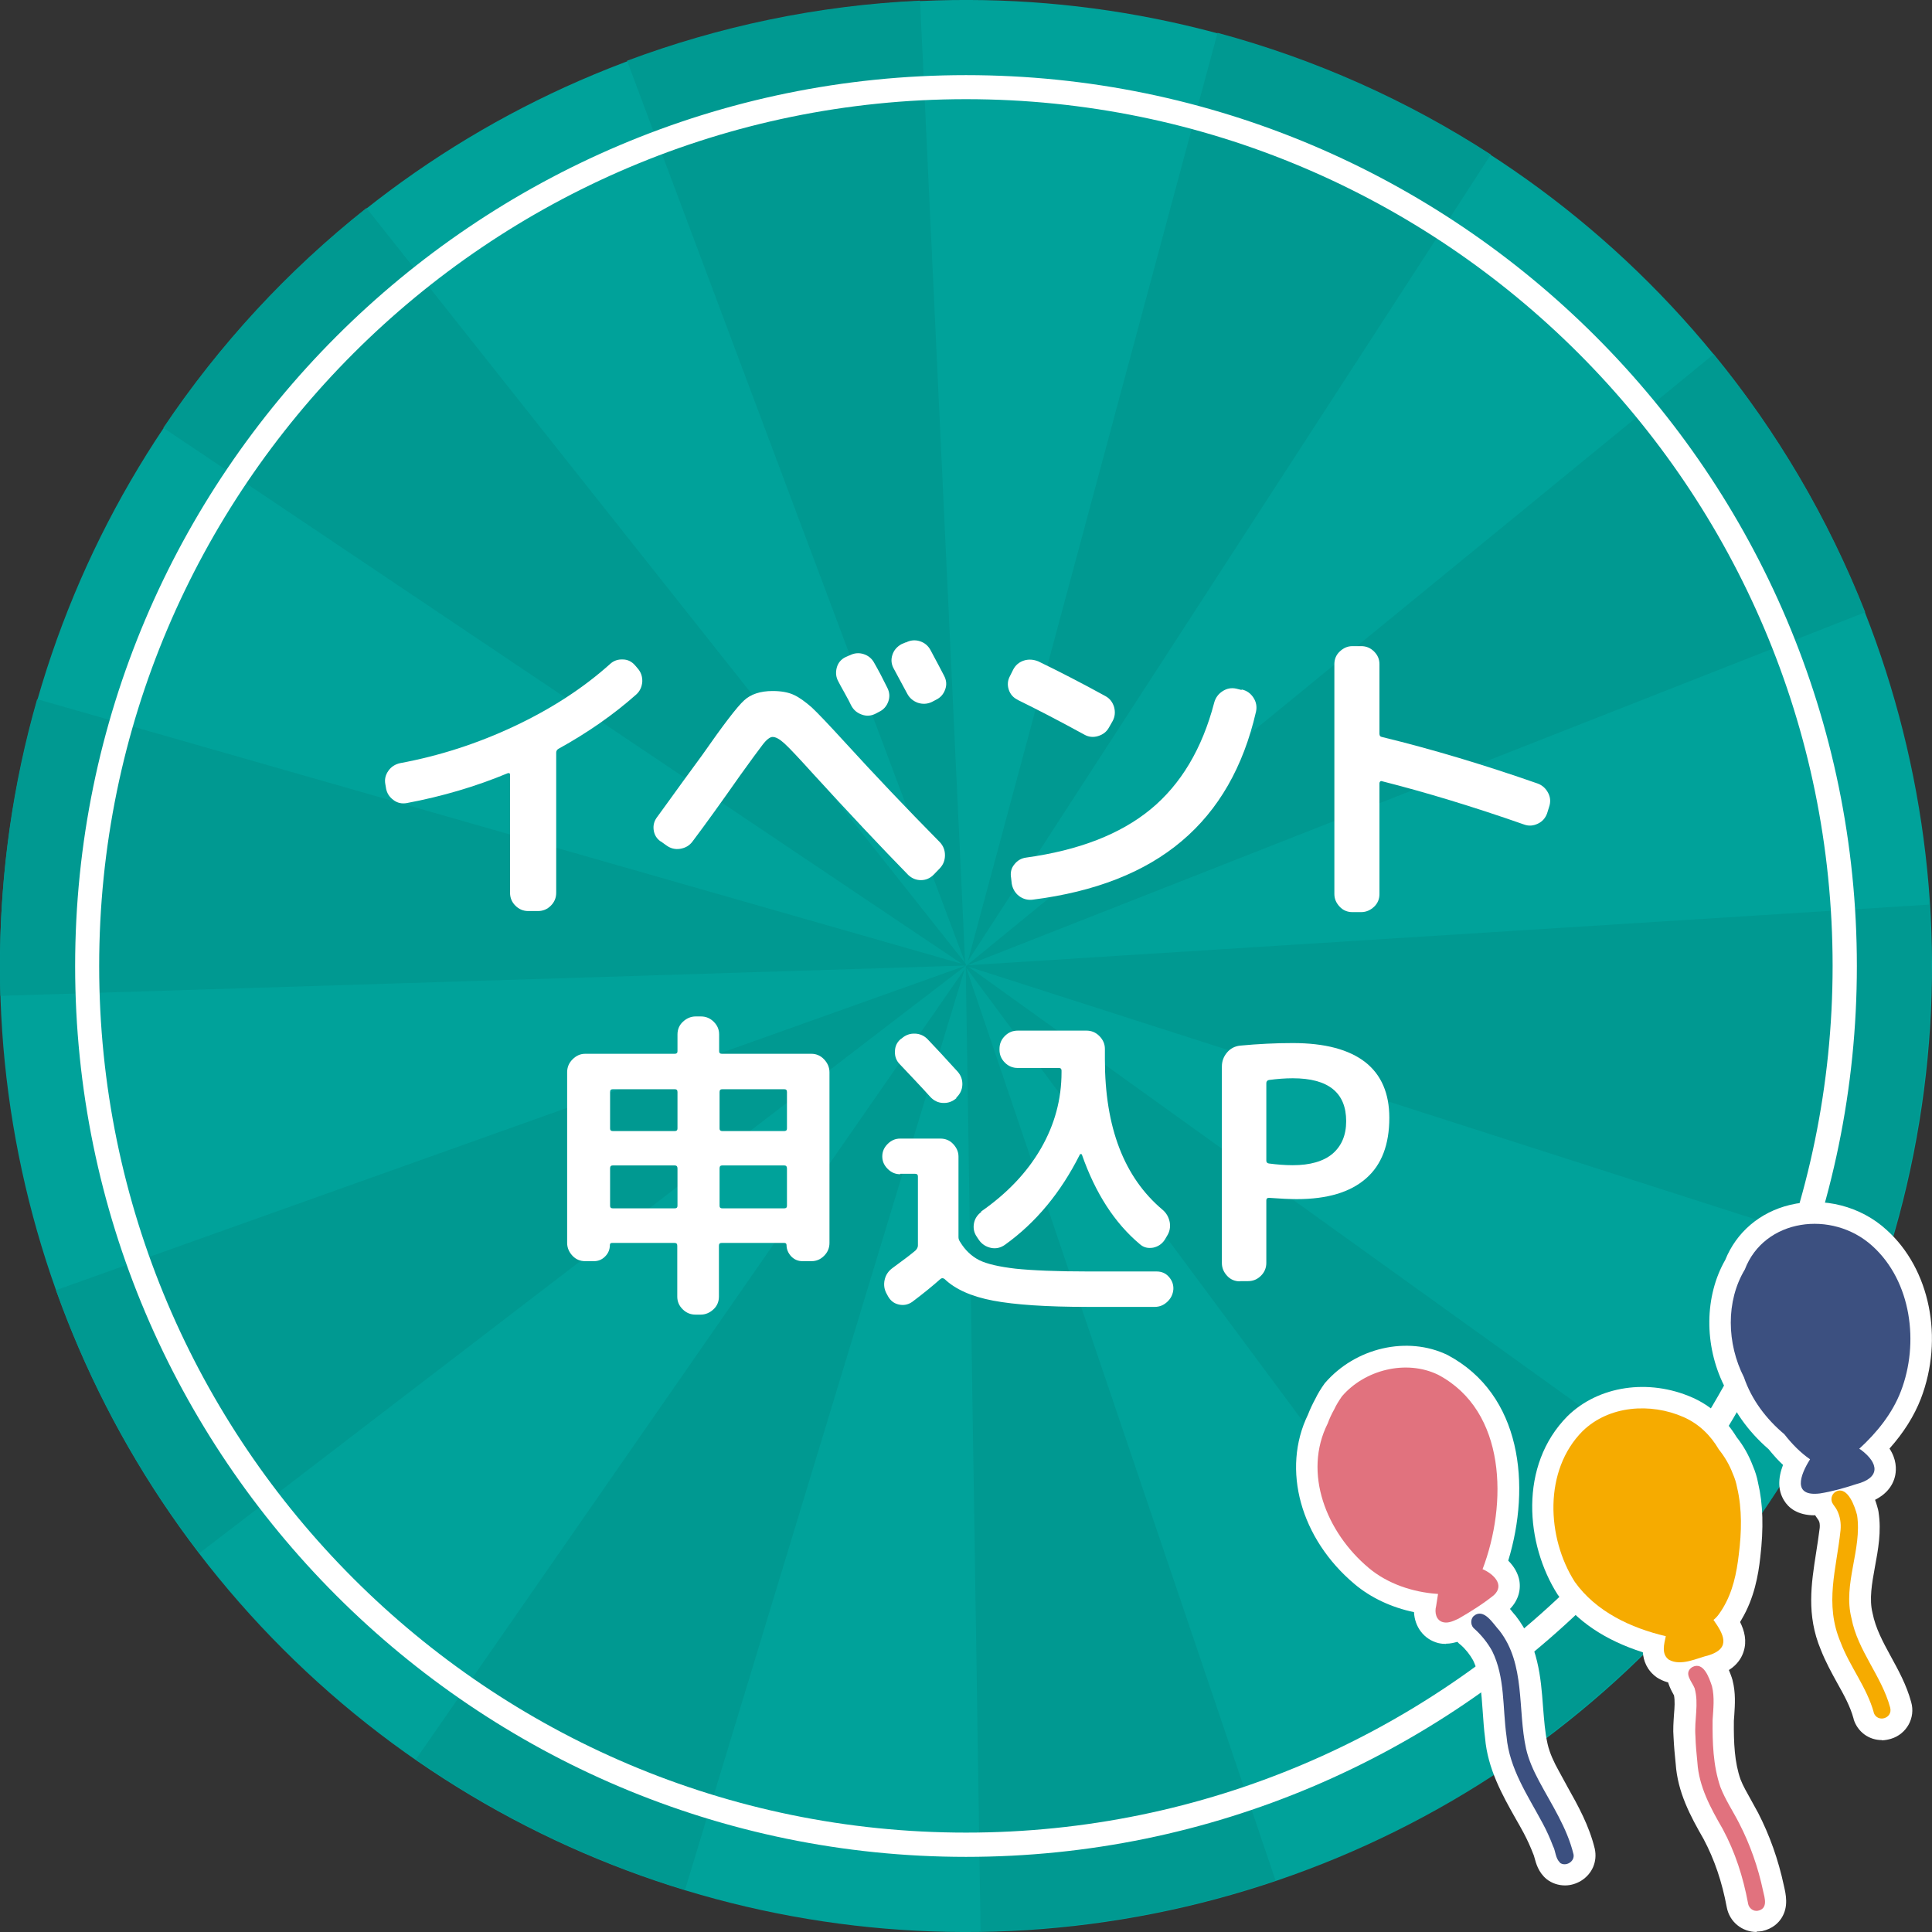 <?xml version="1.0" encoding="UTF-8"?><svg id="_レイヤー_2" xmlns="http://www.w3.org/2000/svg" width="90" height="90" viewBox="0 0 90 90"><rect x="0" y="0" width="90" height="90" fill="#333333" stroke="none"/><defs><style>.cls-1{fill:#009991;}.cls-2{fill:#fff;}.cls-3{fill:#f6ab00;}.cls-4{fill:#3c5080;}.cls-5{fill:#e1727e;}.cls-6{fill:#f7b319;}.cls-7{fill:#00a29a;}.cls-8{fill:#fbdd99;}</style></defs><g id="bg"><g><circle class="cls-7" cx="45" cy="45" r="45" transform="translate(-18.64 45) rotate(-45)"/><polygon class="cls-6" points="44.99 44.92 44.98 44.91 44.99 44.92 44.99 44.92"/><path class="cls-6" d="M45,44.95h0s0-.02,0,0Z"/><polygon class="cls-8" points="44.98 45 44.98 44.99 44.98 44.99 44.99 44.99 44.98 45"/><g><path class="cls-1" d="M31.91,88.04l13.03-42.9-25.57,36.82c3.8,2.64,8.02,4.7,12.54,6.08Z"/><path class="cls-1" d="M45.05,44.97l41.84-16.45c-1.73-4.39-4.12-8.44-7.06-12.02l-34.79,28.47h0s0,.01,0,.01c0,0-.01,0-.02,0,0,0,0,0,.01,0h0s0,0-.01,0c0,0,0,0,0,0h0s-.03-.01-.03-.01h0s0-.07,0-.07L17.07,9.69c-3.66,2.9-6.85,6.35-9.46,10.24l37.2,24.97L1.73,32.57c-1.13,3.94-1.73,8.1-1.73,12.41,0,.47,0,.94,.02,1.41l44.9-1.41,.02,.02L2.61,60.1c1.59,4.45,3.86,8.58,6.68,12.25l35.68-27.35h.01s0,0,0,0h0s0,0,0,0c0,0,0-.01,.01-.02,0,0,0,0,0,0,0,.03,0,.04,0,0,0,0,0,0,0,0h0s0,0,0,0h0s.01,.01,.01,.01v.02s-.01,0-.01,0v.02s0,.02,0,.02l.69,44.91c4.8-.07,9.41-.9,13.74-2.36l-14.41-42.52,26.75,36.04c3.75-2.78,7.05-6.14,9.78-9.93l-36.43-26.16,42.7,13.71c1.39-4.34,2.15-8.97,2.15-13.77,0-.95-.03-1.9-.09-2.83l-44.85,2.83h0Z"/><path class="cls-1" d="M44.96,44.85L42.86,.03c-4.79,.22-9.37,1.2-13.65,2.8l15.75,42.02Z"/><path class="cls-1" d="M56.72,1.52l-11.63,43.25L69.45,7.2c-3.87-2.51-8.16-4.44-12.73-5.67Z"/></g><path class="cls-2" d="M45,4.62c22.26,0,40.37,18.11,40.37,40.37s-18.11,40.38-40.37,40.38S4.62,67.26,4.62,45,22.74,4.62,45,4.62m0-1.12C22.12,3.5,3.5,22.12,3.5,45s18.62,41.5,41.5,41.5,41.5-18.62,41.5-41.5S67.88,3.5,45,3.5h0Z"/><g><g><g><path class="cls-2" d="M84.54,70.59c-.82,0-1.23-.36-1.43-.69-.28-.45-.3-1-.05-1.66-.23-.21-.45-.46-.67-.73-.98-.85-1.7-1.87-2.08-2.97-.93-1.88-.91-4.16,.06-5.85,.52-1.29,1.61-2.22,3.01-2.56,1.57-.38,3.3,.06,4.5,1.16,2.03,1.82,2.68,5.06,1.6,7.87-.31,.8-.8,1.58-1.46,2.32,.33,.5,.32,.96,.27,1.23-.09,.47-.44,1.1-1.58,1.39-.64,.22-1.23,.37-1.78,.45-.14,.02-.26,.02-.38,.02Zm-.02-12.58c-.23,0-.45,.03-.67,.08-.46,.11-1.27,.44-1.64,1.41-.02,.05-.05,.11-.08,.16-.68,1.14-.68,2.73,0,4.06,.02,.04,.04,.09,.06,.14,.27,.8,.81,1.57,1.57,2.2,.05,.04,.1,.09,.14,.14,.33,.42,.65,.74,.98,.96,.43,.29,.56,.87,.3,1.32,.23-.06,.49-.13,.78-.22-.18-.16-.31-.37-.34-.62-.05-.33,.07-.66,.31-.88,.81-.74,1.38-1.52,1.68-2.3,.67-1.74,.52-4.24-1.07-5.67,0,0,0,0,0,0-.56-.5-1.29-.78-2.02-.78Z"/><path class="cls-2" d="M87.66,81.06c-.59,0-1.12-.37-1.31-.97,0-.02,0-.03-.01-.05-.15-.55-.44-1.08-.75-1.63-.27-.49-.55-1-.77-1.56-.68-1.62-.44-3.09-.22-4.51,.06-.38,.12-.77,.17-1.17,.01-.13,0-.26-.05-.34-.12-.17-.18-.27-.24-.37-.34-.75-.02-1.58,.68-1.9,.41-.17,.82-.16,1.18,.02,.53,.26,.92,.85,1.15,1.75,0,.04,.02,.07,.02,.11,.14,.91-.02,1.75-.17,2.56-.14,.77-.27,1.5-.11,2.14,.14,.71,.48,1.34,.84,2,.36,.66,.74,1.34,.96,2.15,.21,.73-.21,1.49-.94,1.71-.14,.04-.29,.07-.43,.07Zm-.56-1.26s0,0,0,0c0,0,0,0,0,0Z"/></g><g><path class="cls-2" d="M78.24,78.44c-.31,0-.64-.06-.96-.24-.03-.02-.07-.04-.1-.06-.46-.33-.62-.77-.65-1.17-1.76-.56-3.1-1.46-3.97-2.69-1.49-2.34-1.82-6.01,.46-8.31,1.45-1.42,3.78-1.76,5.81-.87,.86,.38,1.55,1,2.07,1.85,.32,.4,.57,.85,.76,1.35,.1,.23,.19,.51,.24,.79,.23,.97,.26,2.1,.1,3.46-.09,.82-.28,1.9-.87,2.89-.02,.04-.05,.08-.07,.12,.2,.4,.33,.88,.16,1.39-.17,.52-.6,.9-1.26,1.11-.19,.05-.32,.09-.44,.13-.34,.11-.79,.25-1.27,.25Zm-1.72-11.83c-.81,0-1.57,.27-2.1,.78-1.48,1.49-1.27,4.1-.21,5.77,.7,.97,1.93,1.69,3.63,2.1,.51,.12,.83,.61,.76,1.12,.11-.03,.21-.07,.29-.09,.08-.03,.16-.05,.23-.07-.03-.05-.07-.11-.12-.17-.31-.45-.2-1.07,.25-1.39,.02-.03,.12-.19,.16-.25,.31-.52,.49-1.16,.6-2.1,.14-1.13,.12-2.03-.06-2.77,0-.02,0-.03-.01-.05-.03-.14-.07-.28-.13-.43-.14-.36-.31-.65-.51-.9-.03-.04-.06-.08-.08-.12-.31-.52-.71-.89-1.2-1.11-.48-.21-1-.32-1.5-.32Z"/><path class="cls-2" d="M81.84,90c-.69,0-1.27-.47-1.4-1.15,0,0,0,0,0,0-.22-1.18-.57-2.22-1.08-3.18-.62-1.08-1.21-2.18-1.3-3.51-.04-.38-.08-.81-.1-1.24-.03-.35,0-.72,.02-1.04,.03-.35,.05-.65,0-.91-.01-.02-.03-.04-.04-.07-.7-1.22-.01-1.86,.32-2.09,.03-.02,.06-.04,.1-.06,.38-.2,.8-.22,1.18-.07,.72,.29,.99,1.07,1.14,1.49,0,.03,.03,.08,.03,.11,.15,.58,.11,1.13,.08,1.61l-.02,.27c-.01,1.04,.03,1.93,.31,2.73,.11,.29,.3,.62,.49,.96,.11,.2,.22,.4,.33,.6,.53,1.03,.94,2.17,1.2,3.39,.09,.39,.23,.98-.11,1.51-.14,.22-.41,.5-.91,.61-.08,.01-.17,.02-.25,.02Z"/></g><g><path class="cls-2" d="M67.36,76.58c-.11,0-.23-.01-.36-.04-.67-.17-1.1-.76-1.13-1.44-1.05-.22-2.01-.67-2.76-1.3-2.53-2.12-3.42-5.35-2.18-7.9,.1-.26,.22-.51,.35-.75,.1-.21,.25-.46,.43-.71,1.43-1.67,3.86-2.22,5.72-1.32,3.47,1.84,3.89,6.1,2.83,9.58,.28,.28,.46,.6,.52,.94,.08,.51-.1,1-.52,1.39-.64,.52-1.27,.91-1.82,1.22-.3,.14-.66,.32-1.09,.32Zm.52-1.59h0s0,0,0,0Zm-2.39-10.3c-.81,0-1.67,.36-2.22,1-.06,.08-.15,.23-.22,.39-.12,.22-.2,.39-.27,.57-.01,.03-.03,.07-.04,.1-1,2,.16,4.26,1.66,5.52,.67,.56,1.6,.91,2.62,.98,.05,0,.09,0,.14,.02,.46,.1,.8,.5,.82,.95,.16-.1,.32-.2,.48-.31-.35-.26-.49-.73-.33-1.15,.89-2.34,1.19-6.35-1.61-7.83-.31-.15-.67-.22-1.03-.22Z"/><path class="cls-2" d="M72.9,87.83c-.3,0-.61-.1-.85-.29,0,0,0,0,0,0-.39-.32-.5-.75-.57-1.01l-.03-.1c-.15-.39-.3-.72-.47-1.04-.12-.23-.25-.45-.38-.68-.61-1.08-1.3-2.31-1.42-3.75-.05-.37-.08-.81-.11-1.24-.06-.88-.12-1.7-.45-2.38-.14-.25-.34-.51-.57-.71-.25-.18-.46-.54-.5-.95s.1-.81,.38-1.1c.38-.33,.75-.45,1.14-.42,.69,.06,1.12,.6,1.4,.95,.05,.06,.09,.11,.13,.15,1.06,1.36,1.18,2.89,1.28,4.25,.05,.61,.09,1.19,.21,1.72,.1,.45,.32,.9,.51,1.24,.14,.26,.28,.52,.42,.77,.5,.89,1.01,1.81,1.27,2.88,.13,.6-.12,1.17-.63,1.49-.23,.14-.49,.22-.75,.22Zm-3.61-12.77s.06,.05,.09,.08c-.03-.03-.06-.06-.09-.08Z"/></g></g><g><g><path class="cls-4" d="M87.22,58.04c1.83,1.65,2.19,4.54,1.33,6.77-.4,1.04-1.12,1.93-1.94,2.68,.02,.01,.04,.02,.07,.04,.86,.64,.92,1.32-.22,1.61-.55,.18-1.11,.34-1.68,.43-1.29,.16-.93-.85-.46-1.59-.46-.32-.85-.72-1.2-1.17-.85-.71-1.53-1.62-1.88-2.65-.8-1.57-.85-3.54,.04-5.02,.9-2.37,4.06-2.8,5.94-1.1Z"/><path class="cls-3" d="M87.29,79.78c-.33-1.19-1.12-2.14-1.55-3.28-.76-1.8-.19-3.4,0-5.22,.03-.32-.02-.65-.17-.94-.06-.12-.16-.22-.22-.34-.09-.2,0-.44,.2-.53,.54-.23,.86,.73,.96,1.11,.24,1.6-.67,3.2-.26,4.81,.29,1.51,1.4,2.68,1.8,4.15,.14,.51-.6,.74-.77,.23Z"/></g><g><path class="cls-3" d="M80.92,69.29c.24,1.01,.21,2.1,.08,3.12-.1,.87-.28,1.74-.74,2.5-.11,.18-.26,.42-.44,.55,.45,.64,.84,1.3-.19,1.64-.58,.14-1.31,.53-1.88,.22-.37-.26-.23-.73-.15-1.1-1.62-.38-3.25-1.14-4.24-2.53-1.32-2.07-1.45-5.2,.36-7.02,1.23-1.2,3.17-1.33,4.7-.66,.73,.32,1.27,.86,1.65,1.51,0,0,0,0,0,0,.28,.35,.5,.73,.65,1.13,.09,.2,.16,.42,.2,.64Z"/><path class="cls-5" d="M81.43,88.66c-.23-1.23-.6-2.38-1.18-3.46-.56-.97-1.11-1.97-1.18-3.11-.04-.4-.08-.8-.09-1.2-.06-.79,.17-1.51-.04-2.25-.13-.32-.53-.7-.11-.98,.53-.28,.79,.5,.92,.89,.13,.52,.06,1.06,.03,1.58-.01,1.04,.02,2.11,.36,3.11,.23,.6,.59,1.13,.88,1.7,.51,.99,.88,2.05,1.11,3.14,.08,.34,.24,.83-.24,.93-.22,.04-.42-.12-.46-.34Z"/></g><g><path class="cls-5" d="M69.07,73.1c.48,.21,1.05,.72,.52,1.21-.51,.41-1.07,.76-1.64,1.09-.22,.1-.47,.23-.72,.17-.33-.08-.41-.45-.33-.75,.03-.19,.06-.38,.09-.57,0,0-.02,0-.03,0-1.15-.08-2.32-.47-3.2-1.21-1.98-1.66-3.07-4.42-1.91-6.73,.08-.22,.18-.44,.3-.65,.1-.22,.23-.42,.36-.61,1.06-1.24,2.99-1.73,4.48-1.01,3.2,1.69,3.23,6.03,2.07,9.07Z"/><path class="cls-4" d="M72.67,86.76c-.21-.17-.21-.56-.32-.75-.14-.37-.3-.73-.49-1.08-.69-1.29-1.55-2.54-1.68-4.04-.19-1.34-.06-2.75-.67-3.98-.21-.38-.49-.73-.81-1.02-.19-.14-.22-.43-.06-.6,.48-.42,.92,.36,1.21,.67,1.22,1.57,.84,3.68,1.24,5.5,.12,.53,.35,1.03,.6,1.5,.59,1.11,1.31,2.18,1.61,3.42,.07,.34-.37,.6-.64,.39Z"/></g></g></g><g><path class="cls-2" d="M17.98,36.7l-.03-.17c-.04-.22,0-.42,.14-.62,.13-.19,.32-.31,.55-.36,1.83-.34,3.6-.91,5.32-1.72s3.2-1.77,4.45-2.89c.17-.16,.37-.23,.6-.22,.23,0,.42,.1,.57,.27l.12,.14c.16,.18,.23,.39,.22,.63-.02,.24-.11,.44-.29,.6-1.05,.93-2.25,1.77-3.61,2.52-.07,.04-.11,.1-.11,.18,0,0,0,.02,0,.04,0,.02,0,.03,0,.04v6.45c0,.23-.08,.43-.25,.6s-.37,.25-.6,.25h-.45c-.23,0-.43-.08-.6-.25-.17-.17-.25-.37-.25-.6v-5.5c0-.07-.04-.09-.11-.07-1.49,.62-3.05,1.08-4.7,1.39-.23,.04-.44,0-.63-.15-.19-.14-.3-.32-.34-.55Z"/><path class="cls-2" d="M30.78,39.2c-.19-.13-.3-.31-.33-.54-.03-.23,.03-.43,.17-.61,.28-.38,.68-.94,1.21-1.67,.53-.73,.82-1.12,.87-1.19,.99-1.42,1.64-2.27,1.96-2.56,.31-.29,.76-.44,1.33-.44,.4,0,.73,.06,.99,.18,.26,.12,.53,.32,.83,.58,.29,.27,.81,.82,1.57,1.65,1.36,1.49,2.83,3.04,4.4,4.63,.16,.17,.24,.37,.24,.61s-.08,.44-.24,.61l-.29,.3c-.17,.17-.37,.25-.59,.25s-.42-.08-.59-.24c-1.26-1.29-2.74-2.86-4.43-4.71-.66-.73-1.1-1.2-1.33-1.41s-.41-.31-.56-.31c-.12,0-.28,.12-.47,.37s-.54,.72-1.04,1.42c-.87,1.24-1.61,2.27-2.22,3.08-.14,.19-.33,.3-.57,.34-.24,.04-.46-.02-.65-.16l-.25-.18Zm8.8-8.67c.21-.11,.43-.13,.65-.06,.22,.07,.39,.21,.5,.42,.19,.33,.39,.71,.6,1.14,.11,.21,.13,.43,.05,.65s-.22,.38-.43,.48l-.15,.08c-.21,.11-.43,.13-.65,.05-.23-.08-.39-.22-.5-.43-.06-.13-.16-.32-.3-.57-.14-.25-.24-.43-.3-.55-.11-.2-.13-.41-.07-.64,.06-.22,.2-.39,.41-.49l.18-.08Zm2.62-.6c.21-.11,.43-.13,.65-.06,.22,.07,.39,.21,.5,.42,.28,.52,.49,.92,.63,1.19,.11,.21,.13,.42,.05,.64-.08,.22-.22,.38-.43,.48l-.19,.1c-.21,.1-.43,.11-.65,.04-.22-.08-.39-.22-.5-.43l-.63-1.17c-.11-.2-.13-.41-.06-.63s.21-.38,.42-.5l.21-.09Z"/><path class="cls-2" d="M47.41,32.6c-.21-.1-.35-.26-.42-.48-.07-.22-.05-.43,.06-.63l.15-.3c.11-.21,.28-.35,.5-.42,.22-.07,.45-.05,.67,.04,.99,.48,2.04,1.02,3.13,1.62,.2,.11,.33,.28,.4,.51,.06,.23,.04,.45-.07,.65l-.17,.3c-.11,.2-.28,.33-.51,.4-.23,.07-.45,.04-.64-.07-1.17-.64-2.21-1.18-3.11-1.62Zm10.44-.48c.23,.05,.41,.18,.54,.38,.13,.2,.17,.42,.12,.65-.59,2.57-1.74,4.58-3.46,6.03-1.71,1.45-4.03,2.36-6.94,2.73-.24,.03-.45-.03-.64-.17-.18-.14-.3-.34-.34-.58l-.03-.27c-.04-.23,0-.44,.15-.62,.14-.18,.32-.29,.55-.32,2.46-.34,4.39-1.09,5.8-2.25s2.4-2.82,2.96-4.96c.06-.23,.19-.41,.39-.54,.2-.13,.41-.17,.64-.12l.24,.06Z"/><path class="cls-2" d="M63,42.49c-.23,0-.43-.08-.59-.25s-.25-.36-.25-.59v-10.71c0-.23,.08-.43,.25-.59s.36-.25,.59-.25h.41c.23,0,.43,.08,.6,.25s.25,.36,.25,.59v3.24c0,.09,.04,.14,.11,.15,2.38,.58,4.8,1.31,7.26,2.17,.22,.08,.38,.23,.49,.44,.11,.21,.12,.43,.04,.66l-.09,.29c-.08,.22-.22,.38-.43,.48-.21,.1-.42,.12-.64,.04-2.37-.83-4.58-1.5-6.63-2.02-.03-.01-.06,0-.08,.02-.02,.02-.03,.05-.03,.08v5.16c0,.23-.08,.43-.25,.59s-.37,.25-.6,.25h-.41Z"/><path class="cls-2" d="M27.26,58.75c-.23,0-.43-.08-.59-.25s-.25-.37-.25-.6v-7.95c0-.23,.08-.43,.25-.6s.36-.26,.59-.26h4.17c.09,0,.13-.04,.13-.12v-.78c0-.23,.08-.43,.25-.59s.37-.25,.6-.25h.24c.23,0,.43,.08,.6,.25s.25,.36,.25,.59v.78c0,.08,.04,.12,.13,.12h4.17c.23,0,.43,.09,.59,.26s.25,.37,.25,.6v7.95c0,.23-.08,.43-.25,.6s-.36,.25-.59,.25h-.42c-.2,0-.37-.07-.52-.22-.14-.15-.22-.33-.22-.53,0-.07-.04-.1-.11-.1h-2.91c-.09,0-.13,.04-.13,.13v2.37c0,.23-.08,.43-.25,.59s-.37,.25-.6,.25h-.24c-.23,0-.43-.08-.6-.25s-.25-.36-.25-.59v-2.37c0-.09-.04-.13-.13-.13h-2.91c-.07,0-.1,.04-.1,.1,0,.2-.07,.38-.22,.53-.15,.15-.32,.22-.52,.22h-.42Zm1.16-7.88v1.7c0,.08,.04,.12,.13,.12h2.88c.09,0,.13-.04,.13-.12v-1.7c0-.09-.04-.13-.13-.13h-2.88c-.09,0-.13,.04-.13,.13Zm0,3.56v1.74c0,.08,.04,.12,.13,.12h2.88c.09,0,.13-.04,.13-.12v-1.74c0-.09-.04-.14-.13-.14h-2.88c-.09,0-.13,.04-.13,.14Zm5.1-3.56v1.7c0,.08,.04,.12,.13,.12h2.88c.09,0,.13-.04,.13-.12v-1.7c0-.09-.04-.13-.13-.13h-2.88c-.09,0-.13,.04-.13,.13Zm0,3.56v1.74c0,.08,.04,.12,.13,.12h2.88c.09,0,.13-.04,.13-.12v-1.74c0-.09-.04-.14-.13-.14h-2.88c-.09,0-.13,.04-.13,.14Z"/><path class="cls-2" d="M41.93,54.7c-.22,0-.41-.08-.58-.25s-.25-.36-.25-.58,.08-.41,.25-.58,.36-.25,.58-.25h1.88c.23,0,.43,.08,.59,.25s.25,.36,.25,.59v3.76c0,.07,.03,.15,.08,.22,.23,.38,.53,.66,.88,.84,.36,.18,.93,.31,1.7,.4,.77,.08,1.91,.13,3.4,.13h3.17c.23,0,.42,.08,.57,.25,.15,.17,.22,.36,.21,.58-.02,.23-.11,.42-.28,.58s-.36,.24-.59,.24h-3.13c-1.92,0-3.38-.1-4.39-.29-1.01-.19-1.77-.53-2.27-1.01-.07-.05-.13-.05-.19,0-.36,.32-.8,.68-1.32,1.07-.19,.13-.4,.17-.62,.12s-.38-.17-.5-.38l-.06-.11c-.12-.21-.15-.43-.1-.66,.05-.23,.18-.42,.38-.56,.51-.37,.86-.64,1.06-.81,.07-.07,.11-.15,.11-.23v-3.22c0-.08-.04-.12-.13-.12h-.69Zm.08-6.33c.18-.16,.39-.23,.62-.22s.43,.1,.59,.27c.31,.32,.77,.82,1.39,1.5,.16,.18,.23,.39,.22,.62-.01,.23-.11,.43-.28,.59v.03c-.19,.16-.39,.23-.62,.22-.24-.01-.43-.11-.59-.28-.46-.51-.94-1.01-1.42-1.52-.16-.16-.24-.36-.23-.59,0-.24,.09-.43,.26-.58l.06-.04Zm3.69,8.07c1.22-.85,2.15-1.83,2.79-2.94,.64-1.11,.96-2.29,.96-3.55v-.08c0-.08-.04-.12-.12-.12h-1.92c-.23,0-.43-.08-.6-.25s-.25-.37-.25-.6v-.04c0-.23,.08-.43,.25-.6,.17-.17,.37-.25,.6-.25h3.2c.23,0,.43,.08,.6,.25,.17,.17,.26,.37,.26,.6v.5c0,3.15,.89,5.48,2.68,6.99,.18,.15,.29,.34,.34,.58,.04,.23,0,.45-.13,.65l-.1,.17c-.13,.2-.31,.32-.54,.37-.23,.04-.44,0-.62-.16-1.17-.98-2.07-2.37-2.7-4.17,0-.02-.03-.03-.05-.03s-.04,0-.05,.03c-.89,1.77-2.05,3.17-3.49,4.2-.2,.14-.42,.19-.65,.14-.23-.05-.42-.17-.56-.37l-.1-.15c-.13-.19-.17-.4-.13-.62s.16-.4,.35-.54Z"/><path class="cls-2" d="M57.76,59.69c-.23,0-.43-.08-.59-.25s-.25-.37-.25-.6v-9.16c0-.24,.08-.46,.24-.65,.16-.19,.36-.29,.6-.32,.85-.08,1.67-.12,2.46-.12,1.5,0,2.62,.3,3.38,.89,.75,.59,1.12,1.46,1.12,2.59,0,1.25-.36,2.2-1.09,2.83-.73,.64-1.8,.96-3.22,.96-.33,0-.76-.02-1.3-.06-.08,0-.12,.04-.12,.12v2.91c0,.23-.08,.43-.25,.6s-.37,.25-.6,.25h-.38Zm1.23-9.24v3.62c0,.07,.04,.12,.12,.13,.38,.05,.75,.08,1.11,.08,.81,0,1.43-.18,1.85-.53,.42-.36,.64-.86,.64-1.52,0-1.33-.83-2-2.49-2-.36,0-.73,.03-1.11,.08-.08,.02-.12,.07-.12,.15Z"/></g></g></g></svg>